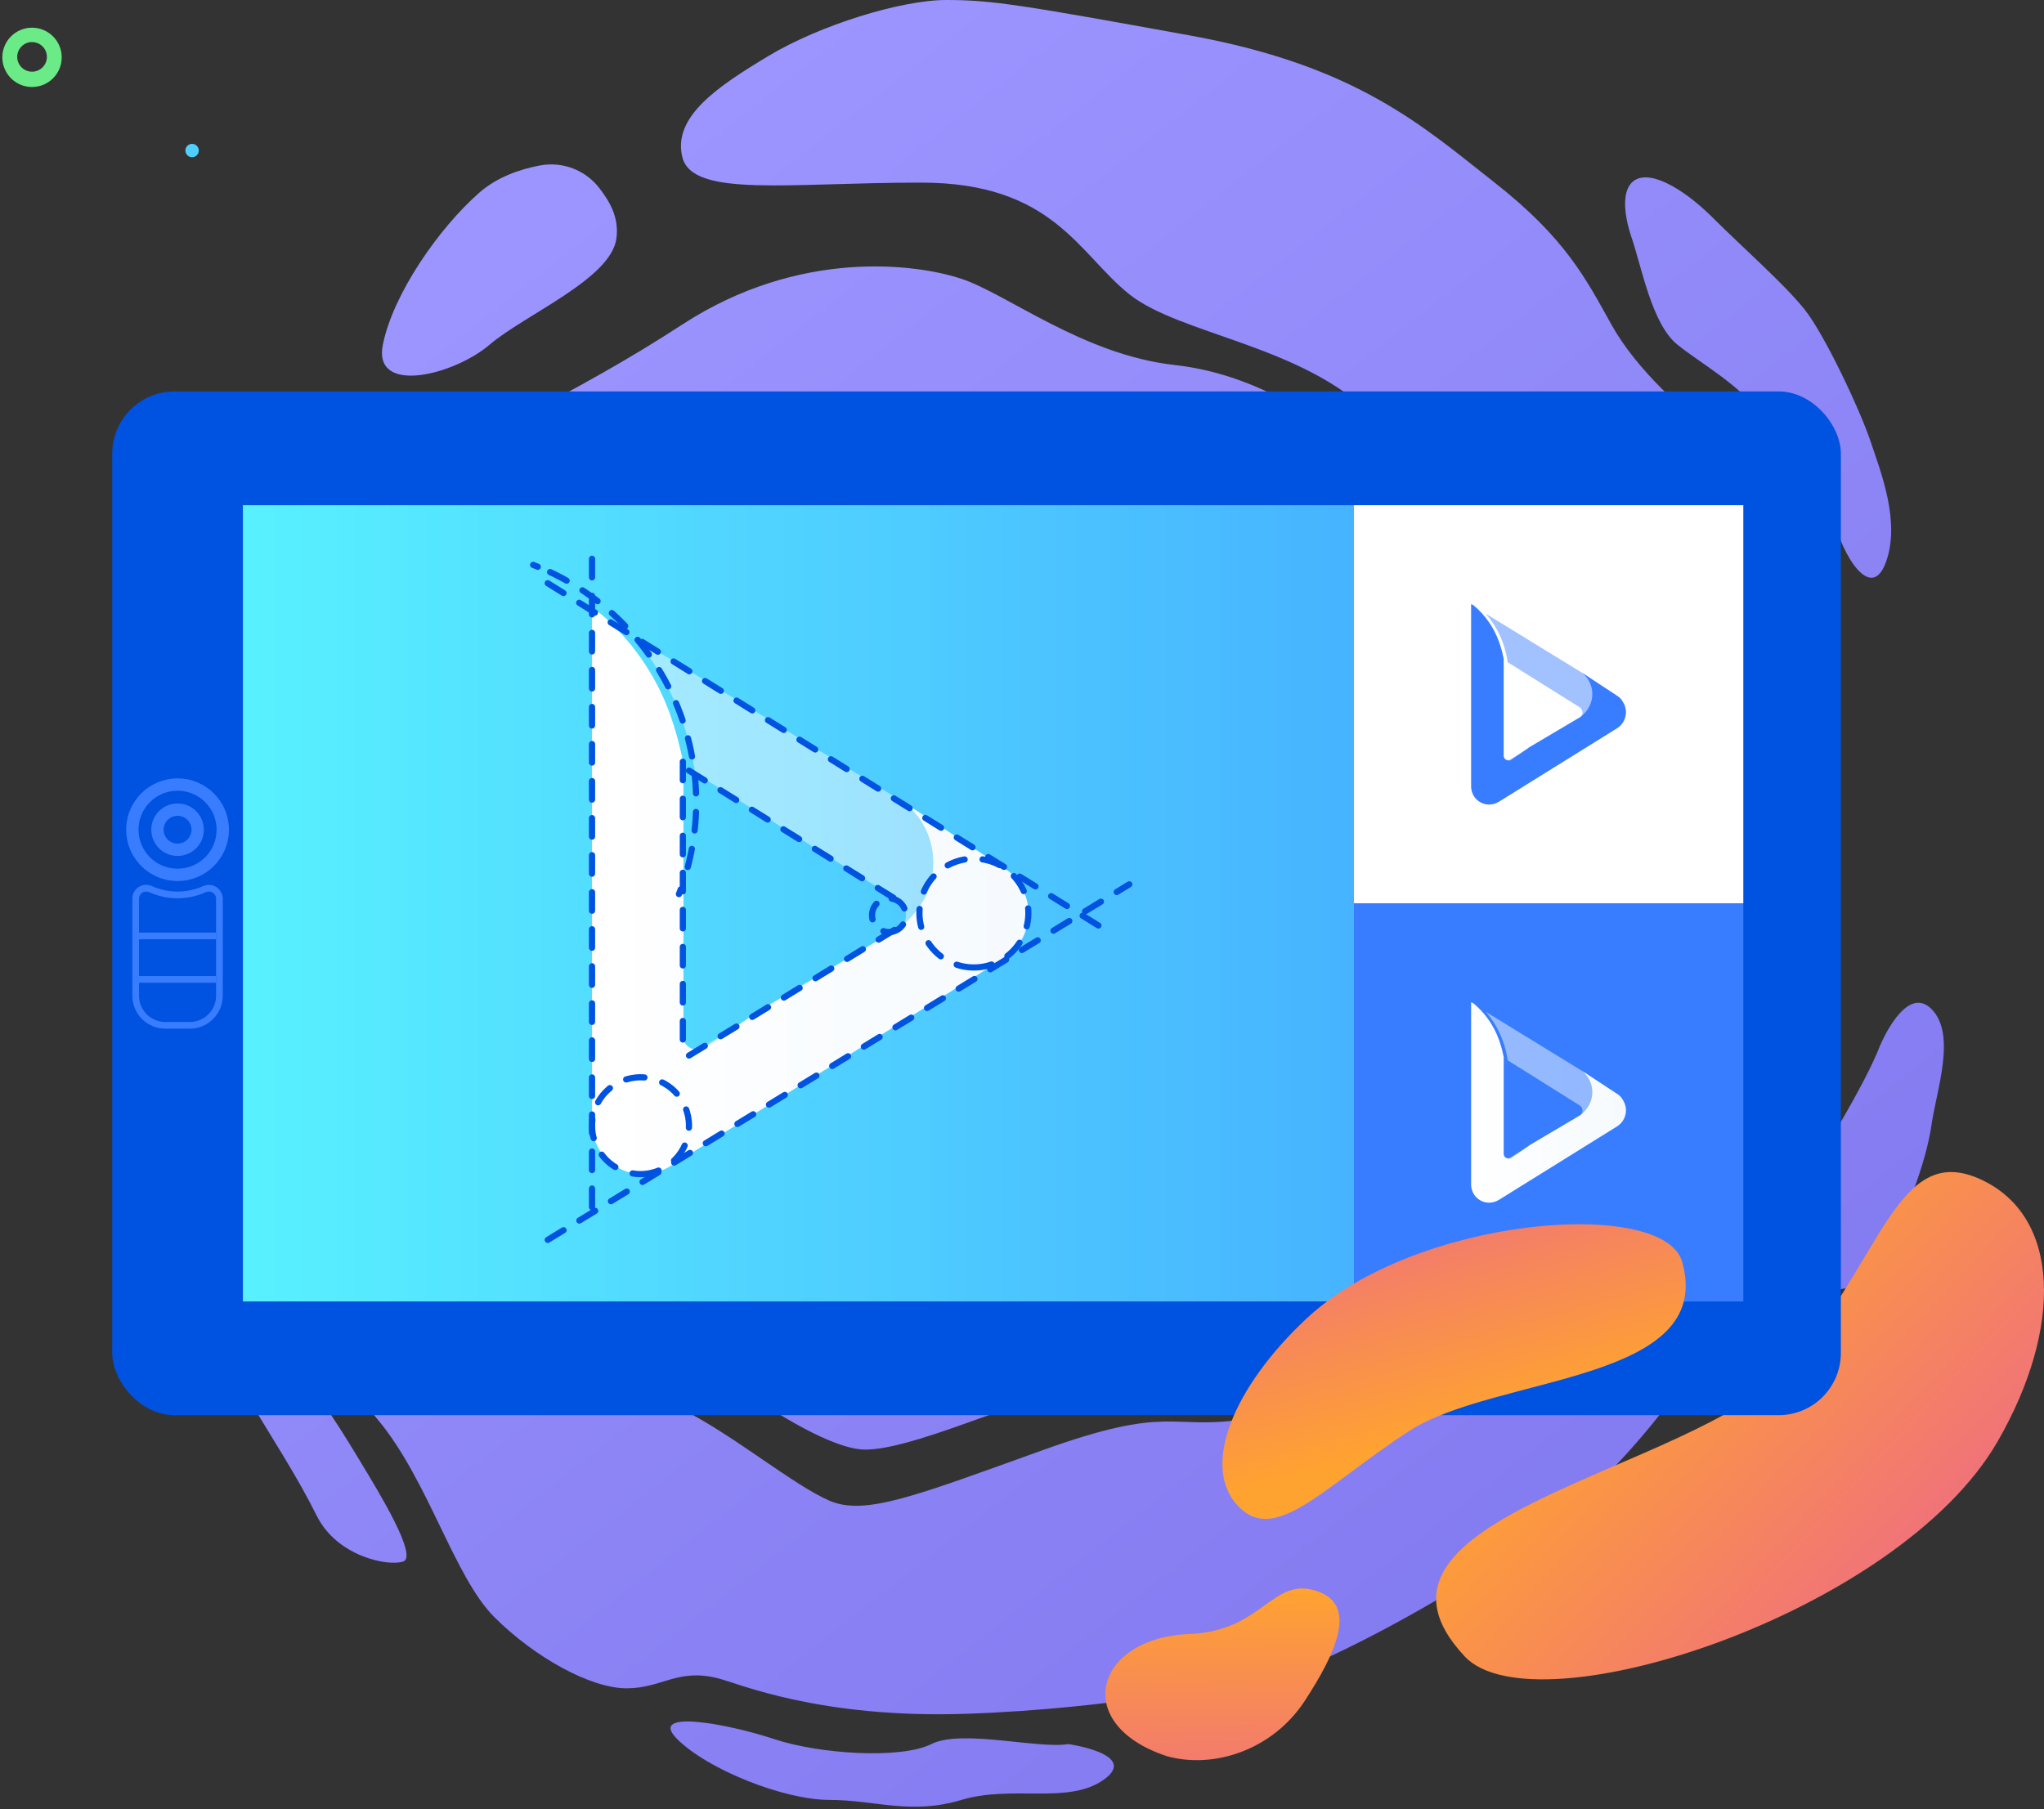<?xml version="1.0" encoding="UTF-8"?>
<svg width="331px" height="293px" viewBox="0 0 331 293" version="1.1" xmlns="http://www.w3.org/2000/svg" xmlns:xlink="http://www.w3.org/1999/xlink">
    <rect x="0" y="0" width="331" height="293" fill="#333333" stroke="none"/>
    <!-- Generator: Sketch 51.2 (57519) - http://www.bohemiancoding.com/sketch -->
    <title>logo</title>
    <desc>Created with Sketch.</desc>
    <defs>
        <linearGradient x1="19.913%" y1="12.523%" x2="108.638%" y2="125.48%" id="linearGradient-1">
            <stop stop-color="#9C95FF" offset="0%"></stop>
            <stop stop-color="#766DE8" offset="100%"></stop>
        </linearGradient>
        <linearGradient x1="42.056%" y1="7.56%" x2="44.016%" y2="113.421%" id="linearGradient-2">
            <stop stop-color="#FFA330" offset="0%"></stop>
            <stop stop-color="#F07379" offset="100%"></stop>
        </linearGradient>
        <linearGradient x1="33.167%" y1="32.75%" x2="80.245%" y2="67.904%" id="linearGradient-3">
            <stop stop-color="#FFA330" offset="0%"></stop>
            <stop stop-color="#F07379" offset="100%"></stop>
        </linearGradient>
        <linearGradient x1="0%" y1="50%" x2="100%" y2="50%" id="linearGradient-4">
            <stop stop-color="#58F1FF" offset="0%"></stop>
            <stop stop-color="#53DEFF" offset="30%"></stop>
            <stop stop-color="#47B3FF" offset="100%"></stop>
        </linearGradient>
        <linearGradient x1="9.17660187e-05%" y1="50.009%" x2="99.991%" y2="50.009%" id="linearGradient-5">
            <stop stop-color="#FFFFFF" offset="0%"></stop>
            <stop stop-color="#F5FAFE" offset="100%"></stop>
        </linearGradient>
        <linearGradient x1="-0.015%" y1="50.009%" x2="99.976%" y2="50.009%" id="linearGradient-6">
            <stop stop-color="#FFFFFF" offset="0%"></stop>
            <stop stop-color="#F5FAFE" offset="100%"></stop>
        </linearGradient>
        <linearGradient x1="8.10876087e-05%" y1="49.95%" x2="100.003%" y2="49.95%" id="linearGradient-7">
            <stop stop-color="#FFFFFF" offset="0%"></stop>
            <stop stop-color="#F5FAFE" offset="100%"></stop>
        </linearGradient>
        <linearGradient x1="0.065%" y1="49.95%" x2="100.068%" y2="49.95%" id="linearGradient-8">
            <stop stop-color="#FFFFFF" offset="0%"></stop>
            <stop stop-color="#F5FAFE" offset="100%"></stop>
        </linearGradient>
        <linearGradient x1="51.961%" y1="66.79%" x2="27.05%" y2="6.244%" id="linearGradient-9">
            <stop stop-color="#FFA330" offset="0%"></stop>
            <stop stop-color="#F07379" offset="100%"></stop>
        </linearGradient>
    </defs>
    <g id="Page-1" stroke="none" stroke-width="1" fill="none" fill-rule="evenodd">
        <g id="General-Homepage-Mobile" transform="translate(-15, -3487)">
            <g id="logo" transform="translate(15, 3487)">
                <path d="M61.178,229.93 C69.397,239.786 73.509,255.398 80.084,261.955 C86.659,268.511 95.703,273.453 101.459,273.453 C107.215,273.453 109.683,270.169 116.258,271.828 C119.546,272.646 132.702,278.395 156.545,277.577 C180.388,276.759 199.294,272.646 205.869,271.828 C212.444,271.009 245.331,253.761 258.492,240.621 C271.653,227.48 279.866,214.345 279.047,207.778 C278.228,201.21 276.579,196.279 282.335,188.888 C288.091,181.497 294.666,174.105 295.485,141.257 C296.304,108.408 290.548,81.282 281.505,73.907 C272.461,66.532 265.061,59.948 260.944,52.562 C256.826,45.176 253.544,38.603 242.032,29.57 C230.52,20.537 219.844,10.675 192.719,5.749 C165.594,0.824 160.651,0 153.252,0 C145.852,0 132.702,4.107 124.499,9.033 C116.296,13.959 108.859,18.89 110.502,25.468 C112.146,32.047 127.77,29.576 149.145,29.576 C170.519,29.576 174.642,41.069 182.851,47.642 C191.059,54.215 210.8,55.851 222.312,67.35 C233.824,78.849 236.287,91.984 242.043,100.193 C247.799,108.403 260.13,122.356 260.944,137.957 C261.758,153.557 258.475,174.913 249.432,188.048 C240.388,201.183 230.526,205.296 220.679,213.516 C210.833,221.736 212.46,228.299 200.948,229.94 C189.437,231.582 189.437,227.48 168.887,234.866 C148.337,242.252 140.134,245.546 134.356,243.081 C128.579,240.615 118.738,232.406 110.513,228.299 C110.513,228.299 94.07,218.447 87.495,207.772 C80.92,197.097 85.867,183.133 82.563,172.458 C79.26,161.783 72.695,154.381 79.265,137.138 C85.835,119.896 98.996,106.755 109.683,104.29 C120.371,101.824 134.345,90.331 141.745,91.973 C149.145,93.615 159.832,101.006 171.339,101.824 C182.845,102.642 191.894,105.113 198.464,115.788 C205.033,126.463 211.619,133.031 209.151,139.599 C206.683,146.166 209.976,152.739 205.864,162.596 C201.751,172.453 186.138,181.48 181.196,186.406 C176.254,191.332 172.152,194.621 164.753,192.155 C157.353,189.69 142.25,189.939 136.803,185.588 C124.466,175.731 120.36,160.954 121.179,152.739 C121.179,152.739 125.291,136.315 138.447,133.031 C151.602,129.747 161.465,131.405 168.865,139.599 C176.265,147.792 173.796,158.488 163.109,160.13 C152.422,161.772 151.608,157.686 151.608,157.686 C151.608,157.686 155.72,159.312 161.476,157.686 C167.232,156.061 172.982,154.403 172.163,147.835 C171.344,141.268 162.295,134.673 157.364,133.844 C152.432,133.015 141.745,133.844 137.633,137.946 C133.521,142.048 126.126,146.161 124.477,151.086 C122.334,157.513 126.105,164.227 128.589,169.153 C131.074,174.078 139.277,182.293 151.608,183.111 C163.939,183.93 182.026,182.293 189.426,174.078 C196.825,165.863 203.406,153.552 200.113,138.769 C196.82,123.987 189.426,110.857 179.568,108.376 C169.711,105.894 164.769,105.91 153.257,102.626 C141.745,99.342 132.707,101.803 122.02,106.734 C111.332,111.665 95.708,116.585 91.602,128.902 C87.495,141.219 82.558,146.15 85.846,156.825 C89.133,167.5 91.602,177.351 92.421,185.544 C93.24,193.738 97.352,206.071 106.396,214.264 C115.439,222.457 132.707,234.79 140.107,234.79 C147.507,234.79 163.125,227.404 168.859,226.581 C174.594,225.757 191.878,224.115 203.39,218.371 C214.902,212.627 240.383,189.652 245.314,181.415 C250.246,173.179 254.358,146.107 251.895,136.25 C249.432,126.393 237.112,105.932 235.446,100.182 C233.781,94.433 234.622,84.582 225.578,77.19 C216.535,69.799 205.066,60.766 190.25,59.124 C175.435,57.482 163.125,47.631 155.72,45.166 C148.315,42.7 129.414,40.24 110.502,52.557 C91.591,64.874 79.265,68.981 68.572,78.025 C57.88,87.069 53.778,90.342 53.778,98.551 C53.778,106.761 50.491,109.226 45.554,118.259 C40.617,127.293 38.979,156.847 39.798,179.015 C40.617,201.183 52.954,220.078 61.178,229.93 Z M79.265,55.841 C73.509,60.766 60.353,64.05 61.997,55.841 C63.641,47.631 71.068,36.951 77.616,31.207 C80.502,28.687 84.175,27.414 87.381,26.812 C91.069,26.093 94.845,27.538 97.108,30.535 C98.627,32.54 100.282,35.103 99.821,38.598 C98.996,45.166 85.016,50.937 79.265,55.841 Z M48.136,83.671 C46.037,87.567 40.688,91.09 41.605,82.907 C42.521,74.725 42.348,76.405 47.268,69.501 C50.447,65.063 53.946,66.857 56.03,68.688 C57.21,69.725 57.374,71.501 56.404,72.736 C53.871,75.998 49.84,80.518 48.136,83.671 Z M297.145,84.582 C295.518,77.19 290.564,73.083 285.633,67.339 C280.702,61.595 275.765,59.124 271.658,55.841 C267.552,52.557 265.902,43.524 264.259,38.598 C264.259,38.598 261.79,32.025 264.259,29.565 C266.727,27.105 272.477,30.383 277.414,35.309 C282.351,40.234 288.921,45.984 292.208,50.091 C295.496,54.199 301.252,66.515 302.896,71.441 C304.539,76.367 307.832,84.582 305.364,91.149 C302.896,97.717 298.197,89.41 297.129,84.582 L297.145,84.582 Z M304.539,169.163 C304.539,169.163 308.652,159.307 312.764,163.414 C316.876,167.522 313.583,176.555 312.764,182.304 C311.945,188.053 308.652,197.081 304.539,204.472 C300.427,211.863 289.745,208.58 288.921,204.472 C288.096,200.365 290.548,193.797 292.208,191.337 C293.868,188.877 302.06,175.731 304.523,169.163 L304.539,169.163 Z M29.935,206.114 C30.754,198.728 37.335,206.114 37.335,206.114 C39.798,209.403 43.091,216.789 47.198,220.896 C51.304,225.004 56.241,233.213 58.71,237.321 C61.178,241.428 67.753,252.103 65.285,252.921 C62.816,253.74 54.597,252.103 51.31,245.536 C48.022,238.968 44.735,234.037 39.798,225.822 C34.861,217.607 29.111,213.5 29.935,206.114 Z M125.318,281.663 C132.718,284.128 145.874,284.952 150.816,282.486 C155.758,280.021 168.078,283.31 173.01,282.486 C173.01,282.486 184.521,284.112 178.766,288.236 C173.01,292.359 163.944,289.054 155.698,291.53 C147.452,294.007 141.723,291.53 134.324,291.53 C126.924,291.53 114.593,286.605 109.662,281.673 C104.73,276.742 117.902,279.203 125.318,281.663 Z" id="Shape" fill="url(#linearGradient-1)" fill-rule="nonzero"></path>
                <path d="M211.283,275.496 C206.173,283.326 196.674,286.621 188.899,284.426 C173.33,279.251 177.301,265.26 192.578,264.664 C204.67,264.187 206.032,255.116 213.448,257.771 C219.828,260.058 216.388,267.688 211.283,275.496 Z" id="Oval-2-Copy-3" fill="url(#linearGradient-2)" fill-rule="nonzero"></path>
                <path d="M320.424,190.878 C333.854,196.741 334.065,215.143 323.484,233.482 C307.409,261.359 248.551,280.386 237.202,268.3 C215.884,245.556 274.127,238.466 289.302,221.709 C304.478,204.953 306.994,185.026 320.424,190.878 Z" id="Oval-2-Copy-3-2" fill="url(#linearGradient-3)" fill-rule="nonzero"></path>
                <path d="M5.192,14.089 C3.247,14.091 1.492,12.922 0.747,11.128 C0.001,9.333 0.412,7.267 1.788,5.893 C3.163,4.519 5.232,4.109 7.028,4.853 C8.825,5.598 9.995,7.35 9.993,9.293 C9.993,11.942 7.843,14.089 5.192,14.089 Z M5.192,6.811 C3.864,6.811 2.788,7.886 2.788,9.212 C2.788,10.538 3.864,11.612 5.192,11.612 C6.519,11.612 7.595,10.538 7.595,9.212 C7.595,8.576 7.342,7.966 6.891,7.516 C6.44,7.067 5.829,6.815 5.192,6.817 L5.192,6.811 Z" id="Shape" fill="#6BEB88" fill-rule="nonzero"></path>
                <ellipse id="Oval-4" fill="#4FCEFF" fill-rule="nonzero" cx="31.107" cy="24.384" rx="1.085" ry="1.084"></ellipse>
                <rect id="Rectangle-path" fill="#0052E0" fill-rule="nonzero" x="18.174" y="63.4" width="279.931" height="165.815" rx="10.08"></rect>
                <rect id="Rectangle-path" fill="url(#linearGradient-4)" fill-rule="nonzero" x="39.331" y="81.824" width="179.926" height="128.967"></rect>
                <ellipse id="Oval" stroke="#387DFF" stroke-width="2" cx="28.753" cy="134.386" rx="7.324" ry="7.315"></ellipse>
                <ellipse id="Oval" stroke="#387DFF" stroke-width="2" cx="28.753" cy="134.386" rx="3.255" ry="3.251"></ellipse>
                <path d="M33.82,144.405 C34.129,144.401 34.427,144.52 34.647,144.737 C34.867,144.954 34.991,145.25 34.991,145.559 L34.991,161.274 C34.991,163.623 33.085,165.527 30.733,165.527 L26.767,165.527 C25.638,165.527 24.555,165.079 23.758,164.281 C22.96,163.483 22.512,162.401 22.514,161.274 L22.514,145.559 C22.512,145.251 22.635,144.955 22.855,144.738 C23.074,144.52 23.371,144.401 23.68,144.405 C23.854,144.405 24.026,144.442 24.185,144.513 C27.087,145.821 30.412,145.821 33.315,144.513 C33.474,144.442 33.646,144.405 33.82,144.405 Z M33.82,143.321 C33.492,143.32 33.168,143.39 32.87,143.527 C30.25,144.705 27.25,144.705 24.63,143.527 C23.934,143.201 23.119,143.252 22.47,143.664 C21.821,144.076 21.428,144.791 21.429,145.559 L21.429,161.274 C21.429,164.219 23.818,166.608 26.767,166.611 L30.733,166.611 C33.683,166.608 36.073,164.22 36.076,161.274 L36.076,145.559 C36.07,144.319 35.061,143.318 33.82,143.321 Z" id="Shape" fill="#387DFF" fill-rule="nonzero"></path>
                <rect id="Rectangle-path" fill="#387DFF" fill-rule="nonzero" x="21.564" y="151.048" width="13.427" height="1.084"></rect>
                <rect id="Rectangle-path" fill="#387DFF" fill-rule="nonzero" x="21.564" y="158.093" width="13.427" height="1.084"></rect>
                <g id="Layer_2" transform="translate(95.48, 98.622)" fill-rule="nonzero">
                    <g id="Layer_1-2">
                        <path d="M67.27,42.12 L51.142,31.499 L6.971,4.405 C10.296,8.174 12.905,12.517 14.669,17.221 C15.812,20.233 16.617,23.362 17.067,26.552 L50.062,47.241 C51.274,48.134 51.593,49.808 50.795,51.083 L50.252,51.625 L18.179,71.029 C17.262,71.598 16.061,71.361 15.429,70.487 C15.227,70.158 15.101,69.788 15.06,69.404 L15.06,25.094 C14.698,22.321 13.959,19.61 12.863,17.037 C10.538,10.615 6.55,4.924 1.307,0.542 L0.391,0 L0.391,83.314 C0.382,85.501 1.248,87.601 2.796,89.147 C4.345,90.694 6.447,91.559 8.637,91.55 C10.191,91.518 11.709,91.075 13.036,90.266 L67.108,56.583 C69.032,55.343 70.384,53.39 70.865,51.154 C71.346,48.917 70.918,46.582 69.674,44.662 C69.12,43.611 68.289,42.732 67.27,42.12 Z" id="Shape" fill="url(#linearGradient-5)" opacity="0.47"></path>
                        <path d="M67.27,42.12 L51.142,31.499 C53.696,33.612 55.303,36.653 55.608,39.951 C55.914,43.249 54.892,46.533 52.769,49.078 C52.017,50.029 51.155,50.889 50.203,51.641 L27.293,65.188 L18.494,71.23 C17.463,71.657 16.273,71.36 15.564,70.498 C15.363,70.169 15.237,69.799 15.196,69.415 L15.196,25.094 C14.666,22.359 13.939,19.666 13.02,17.037 C10.702,10.617 6.723,4.926 1.486,0.542 L0.401,0 L0.401,83.314 C0.393,85.501 1.259,87.601 2.807,89.147 C4.355,90.694 6.458,91.559 8.647,91.55 C10.202,91.518 11.72,91.075 13.047,90.266 L67.118,56.583 C69.043,55.343 70.395,53.39 70.876,51.154 C71.357,48.917 70.929,46.582 69.684,44.662 C69.128,43.61 68.293,42.731 67.27,42.12 Z" id="Shape" fill="url(#linearGradient-6)"></path>
                    </g>
                </g>
                <path d="M103.721,190.167 C108.057,190.167 111.571,186.656 111.571,182.326 C111.571,177.995 108.057,174.485 103.721,174.485 C99.386,174.485 95.871,177.995 95.871,182.326 C95.871,186.656 99.386,190.167 103.721,190.167 Z" id="Oval" stroke="#0052E0" stroke-linecap="round" stroke-dasharray="3"></path>
                <path d="M157.711,156.7 C162.583,156.7 166.532,152.755 166.532,147.889 C166.532,143.023 162.583,139.078 157.711,139.078 C152.839,139.078 148.89,143.023 148.89,147.889 C148.89,152.755 152.839,156.7 157.711,156.7 Z" id="Oval" stroke="#0052E0" stroke-linecap="round" stroke-dasharray="2.92"></path>
                <path d="M143.948,150.967 C145.458,150.967 146.682,149.744 146.682,148.236 C146.682,146.728 145.458,145.505 143.948,145.505 C142.438,145.505 141.213,146.728 141.213,148.236 C141.213,149.744 142.438,150.967 143.948,150.967 Z" id="Oval" stroke="#0052E0" stroke-linecap="round" stroke-dasharray="2.71"></path>
                <path d="M86.334,91.496 L87.088,91.8" id="Shape" stroke="#0052E0" stroke-linecap="round"></path>
                <path d="M89.084,92.661 C108.005,101.586 117.246,123.241 110.589,143.056" id="Shape" stroke="#0052E0" stroke-linecap="round" stroke-dasharray="3.01"></path>
                <path d="M110.231,144.058 C110.139,144.313 110.041,144.568 109.944,144.817" id="Shape" stroke="#0052E0" stroke-linecap="round"></path>
                <path d="M95.871,90.51 L95.871,198.295" id="Shape" stroke="#0052E0" stroke-linecap="round" stroke-dasharray="3"></path>
                <path d="M110.578,123.369 L110.578,171.233" id="Shape" stroke="#0052E0" stroke-linecap="round" stroke-dasharray="3"></path>
                <path d="M88.699,94.466 L180.198,151.352" id="Shape" stroke="#0052E0" stroke-linecap="round" stroke-dasharray="3"></path>
                <path d="M111.577,124.816 L145.429,145.868" id="Shape" stroke="#0052E0" stroke-linecap="round" stroke-dasharray="3"></path>
                <path d="M88.699,200.82 L182.872,143.235" id="Shape" stroke="#0052E0" stroke-linecap="round" stroke-dasharray="3"></path>
                <path d="M111.577,170.962 L147.067,149.26" id="Shape" stroke="#0052E0" stroke-linecap="round" stroke-dasharray="3"></path>
                <rect id="Rectangle-path" fill="#FFFFFF" fill-rule="nonzero" x="219.258" y="81.824" width="63.05" height="64.483"></rect>
                <rect id="Rectangle-path" fill="#387DFF" fill-rule="nonzero" x="219.258" y="146.307" width="63.05" height="64.483"></rect>
                <g id="Layer_2-2" transform="translate(238.159, 162.021)" fill-rule="nonzero">
                    <g id="Layer_1-2-2">
                        <path d="M23.81,15.227 L18.092,11.466 L2.436,1.859 C3.609,3.197 4.528,4.737 5.148,6.405 C5.552,7.474 5.836,8.584 5.995,9.716 L17.691,17.047 C18.119,17.365 18.23,17.957 17.946,18.408 L17.751,18.603 L6.402,25.468 C6.076,25.671 5.648,25.586 5.425,25.273 C5.353,25.155 5.308,25.021 5.295,24.883 L5.295,9.212 C5.166,8.229 4.903,7.268 4.514,6.356 C3.692,4.082 2.28,2.066 0.423,0.515 L0.098,0.32 L0.098,29.847 C0.095,30.622 0.402,31.367 0.951,31.915 C1.5,32.463 2.245,32.77 3.022,32.767 C3.572,32.756 4.109,32.599 4.579,32.312 L23.745,20.391 C25.163,19.476 25.57,17.587 24.657,16.17 C24.469,15.782 24.175,15.456 23.81,15.227 Z" id="Shape" fill="url(#linearGradient-7)" opacity="0.47"></path>
                        <path d="M23.81,15.227 L18.092,11.466 C18.998,12.214 19.569,13.292 19.679,14.461 C19.789,15.63 19.429,16.794 18.678,17.698 C18.411,18.033 18.105,18.337 17.767,18.603 L9.629,23.404 L6.515,25.571 C6.149,25.723 5.726,25.618 5.474,25.311 C5.402,25.192 5.357,25.059 5.344,24.921 L5.344,9.212 C5.153,8.242 4.892,7.288 4.562,6.356 C3.741,4.082 2.329,2.066 0.472,0.515 L0.081,0.32 L0.081,29.847 C0.078,30.622 0.386,31.367 0.935,31.915 C1.484,32.463 2.229,32.77 3.005,32.767 C3.556,32.756 4.093,32.599 4.562,32.312 L23.729,20.391 C25.146,19.476 25.554,17.587 24.64,16.17 C24.457,15.784 24.169,15.458 23.81,15.227 Z" id="Shape" fill="url(#linearGradient-8)"></path>
                    </g>
                </g>
                <g id="Layer_2-3" transform="translate(238.159, 97.538)" fill="#387DFF" fill-rule="nonzero">
                    <g id="Layer_1-2-3">
                        <path d="M23.81,15.227 L18.092,11.466 L2.436,1.859 C3.609,3.197 4.528,4.737 5.148,6.405 C5.552,7.474 5.836,8.584 5.995,9.716 L17.691,17.047 C18.119,17.365 18.23,17.957 17.946,18.408 L17.751,18.603 L6.402,25.468 C6.076,25.671 5.648,25.586 5.425,25.273 C5.353,25.155 5.308,25.021 5.295,24.883 L5.295,9.212 C5.166,8.229 4.903,7.268 4.514,6.356 C3.692,4.082 2.28,2.066 0.423,0.515 L0.098,0.32 L0.098,29.847 C0.095,30.622 0.402,31.367 0.951,31.915 C1.5,32.463 2.245,32.77 3.022,32.767 C3.572,32.756 4.109,32.599 4.579,32.312 L23.745,20.391 C25.163,19.476 25.57,17.587 24.657,16.17 C24.469,15.782 24.175,15.456 23.81,15.227 Z" id="Shape" opacity="0.47"></path>
                        <path d="M23.81,15.227 L18.092,11.466 C18.998,12.214 19.569,13.292 19.679,14.461 C19.789,15.63 19.429,16.794 18.678,17.698 C18.411,18.033 18.105,18.337 17.767,18.603 L9.629,23.404 L6.515,25.571 C6.149,25.723 5.726,25.618 5.474,25.311 C5.402,25.192 5.357,25.059 5.344,24.921 L5.344,9.212 C5.153,8.242 4.892,7.288 4.562,6.356 C3.741,4.082 2.329,2.066 0.472,0.515 L0.081,0.32 L0.081,29.847 C0.078,30.622 0.386,31.367 0.935,31.915 C1.484,32.463 2.229,32.77 3.005,32.767 C3.556,32.756 4.093,32.599 4.562,32.312 L23.729,20.391 C25.146,19.476 25.554,17.587 24.64,16.17 C24.457,15.784 24.169,15.458 23.81,15.227 Z" id="Shape"></path>
                    </g>
                </g>
                <path d="M200.455,243.894 C194.395,237.451 199.836,224.543 211.554,213.581 C229.359,196.913 269.445,193.922 272.401,204.369 C277.962,224.007 242.124,222.728 228.204,231.777 C214.283,240.827 206.52,250.348 200.455,243.894 Z" id="Oval-2-Copy-3-3" fill="url(#linearGradient-9)" fill-rule="nonzero"></path>
            </g>
        </g>
    </g>
</svg>